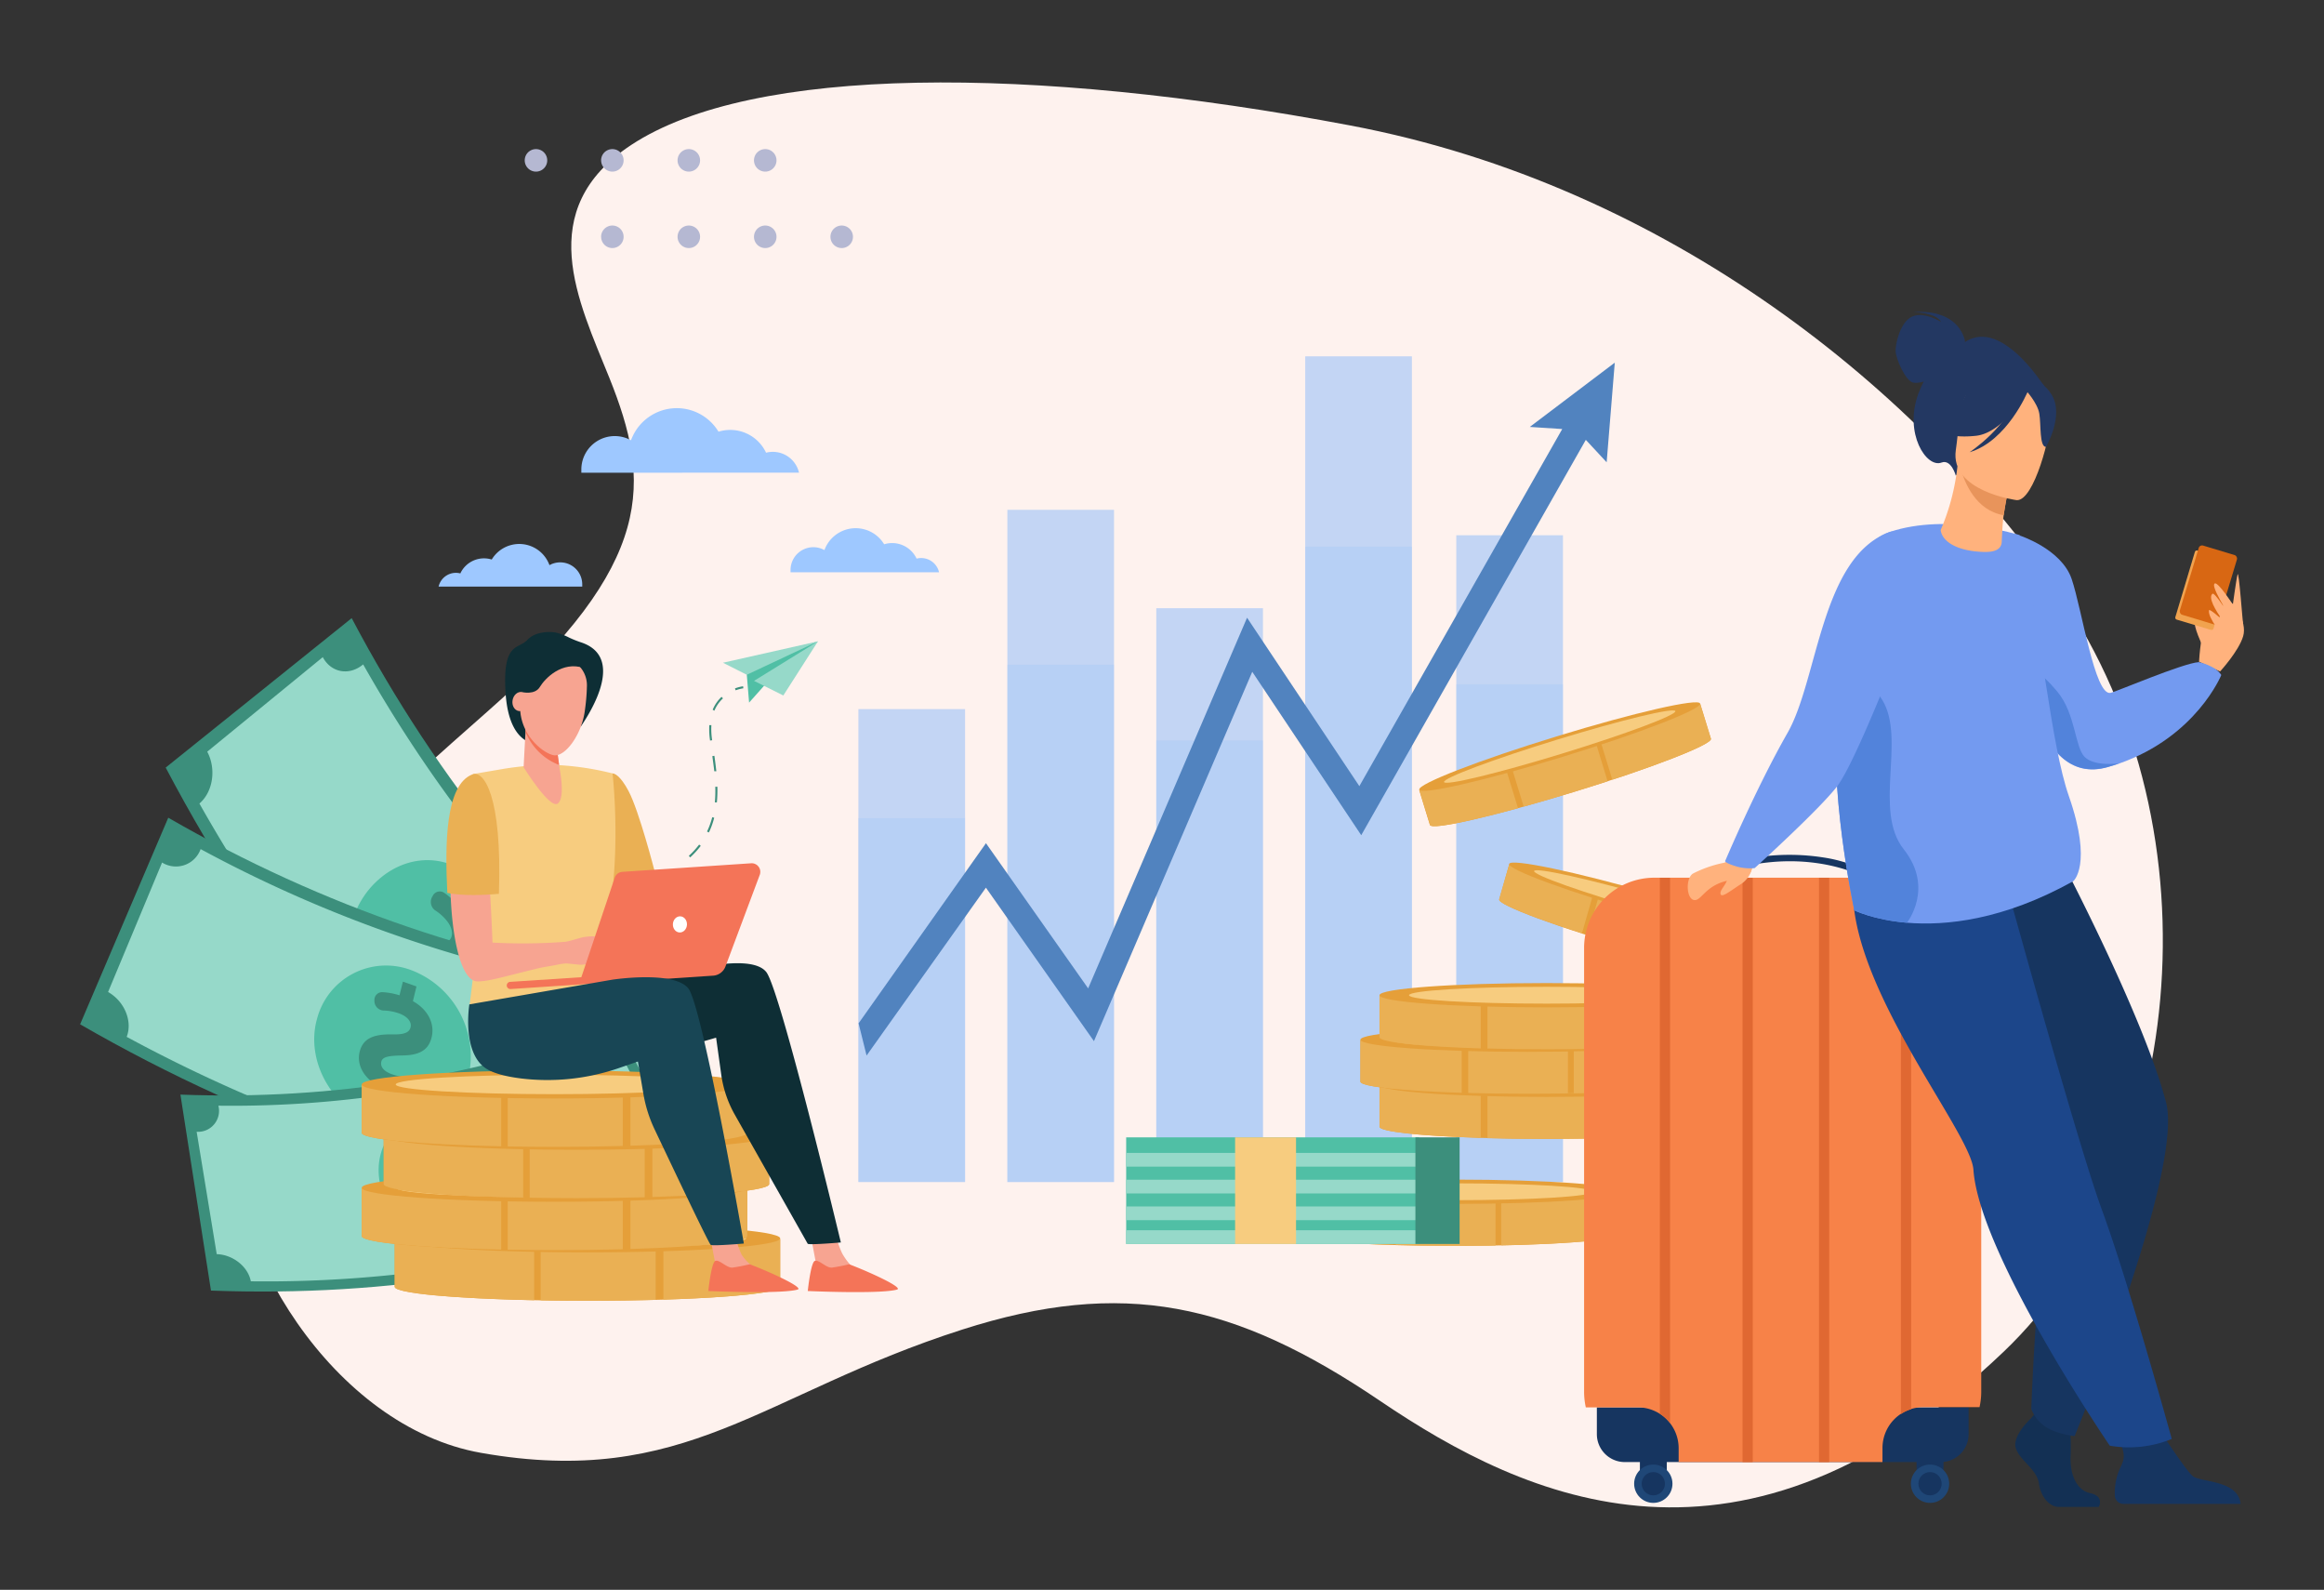<svg xmlns="http://www.w3.org/2000/svg" viewBox="0 0 541 370"><rect x="0" y="0" width="541" height="370" fill="#333333" stroke="none"/><defs><style>.cls-1{isolation:isolate;}.cls-2{fill:#fef2ee;}.cls-3,.cls-4{fill:#9bc1f9;}.cls-3{opacity:0.6;}.cls-4{opacity:0.3;mix-blend-mode:multiply;}.cls-5{fill:#5183bf;}.cls-6{fill:#3c8f7c;}.cls-7{fill:#96d9c9;}.cls-8{fill:#50bfa5;}.cls-9{fill:#0e2e35;}.cls-10{fill:#e59f39;}.cls-11{fill:#eab054;}.cls-12{fill:#f7cc7f;}.cls-13{fill:#f7a491;}.cls-14{fill:#f47458;}.cls-15{fill:#fff;}.cls-16{fill:#184655;}.cls-17{fill:#9ec8ff;}.cls-18{fill:#163560;}.cls-19{fill:#f78248;}.cls-20{fill:#1f4777;}.cls-21{fill:#e06832;}.cls-22{fill:#ffb27d;}.cls-23{fill:#f1a34f;}.cls-24{fill:#d86713;}.cls-25{fill:#739af0;}.cls-26{fill:#5283db;}.cls-27{fill:#133054;}.cls-28{fill:#1c468a;}.cls-29{fill:#233862;}.cls-30{fill:#e8945b;}.cls-31{fill:#b5b8d2;}</style></defs><title>Guaranteed Savings</title><g class="cls-1"><g id="Layer_1" data-name="Layer 1"><path class="cls-2" d="M466.48,314.54c41.42-39.54,51.32-120.27,12.95-176.4-32-46.78-90.88-94.91-165.1-108.94s-139.25-14-167.37,4.52c-23,15.17-12.32,36.29-5.1,54.24,9.63,24,11.05,43-28.58,77.8C68,205.49,55.78,220.41,53.51,258.83c-1.85,31.25,24.24,73.28,58.48,79.3,47.66,8.39,65.35-13.76,112-28.69,37.4-12,63.35-6.38,97.26,16.58S405.69,372.56,466.48,314.54Z"/><rect class="cls-3" x="303.84" y="82.93" width="24.83" height="192.16"/><rect class="cls-3" x="269.17" y="141.55" width="24.83" height="133.55"/><rect class="cls-3" x="339.01" y="124.57" width="24.83" height="150.53"/><rect class="cls-3" x="234.5" y="118.65" width="24.83" height="156.45"/><rect class="cls-3" x="199.83" y="165.03" width="24.83" height="110.06"/><rect class="cls-4" x="303.84" y="127.22" width="24.83" height="147.87"/><rect class="cls-4" x="269.17" y="172.33" width="24.83" height="102.77"/><rect class="cls-4" x="339.01" y="159.26" width="24.83" height="115.84"/><rect class="cls-4" x="234.5" y="154.7" width="24.83" height="120.39"/><rect class="cls-4" x="199.83" y="190.4" width="24.83" height="84.7"/><polygon class="cls-5" points="375.9 84.4 356.12 99.36 363.67 99.85 316.44 182.96 290.3 143.76 253.31 230.03 229.52 196.24 199.87 238.16 201.73 245.66 229.51 206.59 254.66 242.31 291.51 156.35 316.88 194.38 369.16 102.37 374.01 107.59 375.9 84.4"/><path class="cls-6" d="M159.87,239.42c-31.48-25.07-57.93-57.49-78-95.56l-43.3,34.78c23.16,44,53.74,81.51,90.14,110.49Z"/><path class="cls-7" d="M75.14,152.94l-26.9,22c2.14,4,1.36,9.35-1.82,12.07,20.36,36,45.87,67.27,75.57,92.64a6.89,6.89,0,0,1,10.3-1.68l19.62-30.87c-3-2.46-3.46-7.48-1-11.12-26.09-22.28-48.49-49.75-66.37-81.35C81.34,157.31,77.1,156.61,75.14,152.94Z"/><path class="cls-8" d="M111.37,235.22c6.72-8.67,6.66-21.47.32-29.13s-17.22-8-24.73-.28-8.22,21.4-1.07,30S104.66,243.88,111.37,235.22Z"/><path class="cls-6" d="M110.92,210.61l-2.53,2.81c2,3.7,1.59,7.53-.59,10s-4.66,2.75-8.42.53c-2.73-1.54-4-2-4.87-1.09s-.94,2.14.55,4a10.27,10.27,0,0,0,2.33,2.19,2.52,2.52,0,0,1,.67,3.21h0a1.81,1.81,0,0,1-2.69.78,14.34,14.34,0,0,1-2.46-2.28l-2.19,2.42q-1.15-1.44-2.28-2.89l2.39-2.59c-1.93-3.73-1.55-7.43.69-9.78,2.47-2.6,5.33-1.8,8.61.26,2.27,1.42,3.59,1.64,4.53.59s.67-2.79-.58-4.39a11.15,11.15,0,0,0-2.84-2.55,2.42,2.42,0,0,1-.58-3.2l.07-.12a1.82,1.82,0,0,1,2.57-.79,15.12,15.12,0,0,1,3.11,2.77l2.38-2.59Z"/><path class="cls-8" d="M136.17,257.54q-10.76-9.21-20.72-19.51L112,242.47q10.09,10.43,21,19.78Z"/><path class="cls-6" d="M153.46,229.31c-39.54-5-78.32-18.24-114.29-39L18.65,238.39c41.59,24,86.43,39.29,132.15,45.08Z"/><path class="cls-7" d="M37.73,200.74,25.16,230.87c3.8,2.15,5.75,6.78,4.33,10.44a351.21,351.21,0,0,0,110.8,37.8,6.92,6.92,0,0,1,8.1-6.2l1.91-33.77A7.74,7.74,0,0,1,144,230.8a308.41,308.41,0,0,1-97.3-33.19A6.1,6.1,0,0,1,37.73,200.74Z"/><path class="cls-8" d="M109.37,248.91a21.48,21.48,0,0,0-14-23.26,16.6,16.6,0,0,0-21.57,11.47c-2.73,9.66,3.34,20.87,13.74,24.31S107.79,259,109.37,248.91Z"/><path class="cls-6" d="M96.95,229.58,96.12,233c3.56,2,5.06,5.22,4.4,8.24s-2.7,4.39-7,4.4c-3.12.07-4.47.32-4.75,1.43-.24.94.23,2.14,2.45,2.93a10.75,10.75,0,0,0,3.09.63,2.34,2.34,0,0,1,2.15,2.23h0a1.78,1.78,0,0,1-1.95,1.89,15,15,0,0,1-3.25-.65l-.72,3-3.39-1.22.8-3.18c-3.5-2-5-5.17-4.18-8.09.87-3.23,3.74-3.95,7.59-3.87,2.66.05,3.91-.39,4.22-1.67s-.79-2.53-2.65-3.21a11.68,11.68,0,0,0-3.7-.68,2.23,2.23,0,0,1-2.07-2.27v-.13A1.79,1.79,0,0,1,89,230.91a15.86,15.86,0,0,1,4,.73l.79-3.18Z"/><path class="cls-9" d="M135.3,149.51a24.38,24.38,0,0,1-2.81-1.12,14.17,14.17,0,0,0-3.21-1.2c-1.78-.27-4.83-.09-6.51,1.73-2.1,2.27-5.83.41-5.08,12.29.85,13.45,8.35,12,8.54,11.75l6.69-8.61s2.28,5,2.28,4.78S146.82,153.38,135.3,149.51Z"/><path class="cls-6" d="M143.21,238.19C112.1,250.48,77.77,256.1,42,254.75l7.11,45.61c41.31,1.56,81-4.94,117-19.15Z"/><path class="cls-7" d="M45.78,263.4l4.67,28.48c3.75.11,7.3,2.9,7.94,6.32a285.88,285.88,0,0,0,98.07-16.05,5.73,5.73,0,0,1,3.05-8.12l-14.11-26.93c-3,1.16-6.82-.61-8.44-3.87a251,251,0,0,1-86.12,14.1A4.88,4.88,0,0,1,45.78,263.4Z"/><path class="cls-8" d="M120.08,271.4c-3.46-8.44-12.71-13.7-20.85-12.3s-12.9,9.09-10.45,17.71,12,14.79,21.17,13.2S123.54,279.82,120.08,271.4Z"/><path class="cls-6" d="M102.16,261.52l1,3c3.51.08,6.09,2,7,4.58s0,4.5-3.11,6.28c-2.24,1.33-3.11,2.08-2.81,3.05.26.82,1.15,1.56,3.13,1.27a8.54,8.54,0,0,0,2.54-.78,2.1,2.1,0,0,1,2.59.85h0a1.51,1.51,0,0,1-.55,2.26,11.92,11.92,0,0,1-2.66.83l.83,2.58-3,.44-.87-2.79c-3.49-.15-6-2-6.76-4.55-.85-2.86.91-4.59,3.75-6.1,2-1,2.67-1.91,2.31-3s-1.73-1.64-3.4-1.4a9.26,9.26,0,0,0-3,1,2,2,0,0,1-2.55-.91l-.06-.1a1.51,1.51,0,0,1,.5-2.18,12.56,12.56,0,0,1,3.28-1.09l-.88-2.79Z"/><path class="cls-8" d="M146.45,262.78q-11.1,3.93-22.65,6.84l1.78,4.3q11.7-2.95,23-6.94Z"/><path class="cls-10" d="M91.88,288.33v11.14c0,1.8,20.09,3.26,44.87,3.26s44.87-1.46,44.87-3.26V288.33Z"/><path class="cls-11" d="M124.35,302.6V288.33H91.88v11.14C91.88,301,105.6,302.21,124.35,302.6Z"/><path class="cls-11" d="M125.86,302.63c3.49.06,7.13.1,10.89.1,5.59,0,10.95-.07,15.89-.21V288.33H125.86Z"/><path class="cls-11" d="M154.43,302.47c16-.5,27.18-1.65,27.18-3V288.33H154.43Z"/><ellipse class="cls-10" cx="136.75" cy="288.21" rx="44.87" ry="3.26"/><ellipse class="cls-12" cx="136.75" cy="288.21" rx="36.95" ry="2.26"/><path class="cls-10" d="M84.21,276.54v11.14c0,1.8,20.09,3.26,44.87,3.26s44.87-1.46,44.87-3.26V276.54Z"/><path class="cls-11" d="M116.67,290.82V276.54H84.21v11.14C84.21,289.17,97.93,290.43,116.67,290.82Z"/><path class="cls-11" d="M118.19,290.85c3.49.06,7.13.1,10.89.1,5.59,0,10.95-.07,15.89-.21V276.54H118.19Z"/><path class="cls-11" d="M146.76,290.68c16-.5,27.18-1.65,27.18-3V276.54H146.76Z"/><ellipse class="cls-10" cx="129.07" cy="276.43" rx="44.87" ry="3.26"/><ellipse class="cls-12" cx="129.07" cy="276.43" rx="36.95" ry="2.26"/><path class="cls-10" d="M89.32,264.44v11.14c0,1.8,20.09,3.26,44.87,3.26s44.87-1.46,44.87-3.26V264.44Z"/><path class="cls-11" d="M121.79,278.72V264.44H89.32v11.14C89.32,277.07,103,278.33,121.79,278.72Z"/><path class="cls-11" d="M123.3,278.75c3.49.06,7.13.1,10.89.1,5.59,0,10.95-.07,15.89-.21V264.44H123.3Z"/><path class="cls-11" d="M151.87,278.58c16-.5,27.18-1.65,27.18-3V264.44H151.87Z"/><ellipse class="cls-10" cx="134.19" cy="264.33" rx="44.87" ry="3.26"/><ellipse class="cls-12" cx="134.19" cy="264.33" rx="36.95" ry="2.26"/><path class="cls-10" d="M84.21,252.51v11.14c0,1.8,20.09,3.26,44.87,3.26s44.87-1.46,44.87-3.26V252.51Z"/><path class="cls-11" d="M116.67,266.78V252.51H84.21v11.14C84.21,265.14,97.93,266.39,116.67,266.78Z"/><path class="cls-11" d="M118.19,266.81c3.49.06,7.13.1,10.89.1,5.59,0,10.95-.07,15.89-.21V252.51H118.19Z"/><path class="cls-11" d="M146.76,266.65c16-.5,27.18-1.65,27.18-3V252.51H146.76Z"/><ellipse class="cls-10" cx="129.07" cy="252.39" rx="44.87" ry="3.26"/><ellipse class="cls-12" cx="129.07" cy="252.39" rx="36.95" ry="2.26"/><path class="cls-10" d="M377.61,277.47v9.66c0,1.56-17.42,2.83-38.91,2.83s-38.91-1.27-38.91-2.83v-9.66Z"/><path class="cls-11" d="M349.45,289.84V277.47h28.16v9.66C377.61,288.42,365.71,289.5,349.45,289.84Z"/><path class="cls-11" d="M348.14,289.87c-3,.05-6.18.08-9.44.08-4.85,0-9.5-.06-13.78-.18v-12.3h23.22Z"/><path class="cls-11" d="M323.36,289.72c-13.86-.43-23.57-1.43-23.57-2.6v-9.66h23.57Z"/><ellipse class="cls-10" cx="338.7" cy="277.36" rx="38.91" ry="2.83"/><ellipse class="cls-12" cx="338.7" cy="277.36" rx="32.04" ry="1.96"/><path class="cls-10" d="M398.95,252.56v9.66c0,1.56-17.42,2.83-38.91,2.83s-38.91-1.27-38.91-2.83v-9.66Z"/><path class="cls-11" d="M370.79,264.94V252.56h28.16v9.66C398.95,263.51,387.05,264.6,370.79,264.94Z"/><path class="cls-11" d="M369.48,265c-3,.05-6.18.08-9.44.08-4.85,0-9.5-.06-13.78-.18v-12.3h23.22Z"/><path class="cls-11" d="M344.7,264.82c-13.86-.43-23.57-1.43-23.57-2.6v-9.66H344.7Z"/><ellipse class="cls-10" cx="360.04" cy="252.46" rx="38.91" ry="2.83"/><ellipse class="cls-12" cx="360.04" cy="252.46" rx="32.04" ry="1.96"/><path class="cls-10" d="M394.51,242.07v9.66c0,1.56-17.42,2.83-38.91,2.83s-38.91-1.27-38.91-2.83v-9.66Z"/><path class="cls-11" d="M366.36,254.45V242.07h28.16v9.66C394.51,253,382.62,254.11,366.36,254.45Z"/><path class="cls-11" d="M365,254.47c-3,.05-6.18.08-9.44.08-4.85,0-9.5-.06-13.78-.18v-12.3H365Z"/><path class="cls-11" d="M340.27,254.33c-13.86-.43-23.57-1.43-23.57-2.6v-9.66h23.57Z"/><ellipse class="cls-10" cx="355.6" cy="241.97" rx="38.91" ry="2.83"/><ellipse class="cls-12" cx="355.6" cy="241.97" rx="32.04" ry="1.96"/><path class="cls-10" d="M398.95,231.72v9.66c0,1.56-17.42,2.83-38.91,2.83s-38.91-1.27-38.91-2.83v-9.66Z"/><path class="cls-11" d="M370.79,244.1V231.72h28.16v9.66C398.95,242.67,387.05,243.76,370.79,244.1Z"/><path class="cls-11" d="M369.48,244.12c-3,.05-6.18.08-9.44.08-4.85,0-9.5-.06-13.78-.18v-12.3h23.22Z"/><path class="cls-11" d="M344.7,244c-13.86-.43-23.57-1.43-23.57-2.6v-9.66H344.7Z"/><ellipse class="cls-10" cx="360.04" cy="231.62" rx="38.91" ry="2.83"/><ellipse class="cls-12" cx="360.04" cy="231.62" rx="32.04" ry="1.96"/><path class="cls-10" d="M417.05,220l-2.34,8.16c-.38,1.32-15.4-1.83-33.55-7S348.6,210.63,349,209.31l2.34-8.16Z"/><path class="cls-11" d="M390.27,223.62l3-10.46L417.05,220l-2.34,8.16C414.4,229.23,404.09,227.27,390.27,223.62Z"/><path class="cls-11" d="M389.16,223.33c-2.57-.69-5.25-1.43-8-2.21-4.1-1.17-8-2.35-11.6-3.49l3-10.39,19.62,5.62Z"/><path class="cls-11" d="M368.26,217.21c-11.61-3.72-19.57-6.91-19.28-7.9l2.34-8.16,19.91,5.7Z"/><ellipse class="cls-10" cx="384.21" cy="210.48" rx="2.48" ry="34.19" transform="translate(76.07 521.88) rotate(-74.02)"/><ellipse class="cls-12" cx="384.21" cy="210.48" rx="1.72" ry="28.16" transform="translate(76.07 521.88) rotate(-74.02)"/><path class="cls-10" d="M395.79,163.82l2.49,8.12c.4,1.31-13.91,6.86-32,12.4s-33,9-33.42,7.65l-2.49-8.12Z"/><path class="cls-11" d="M375.33,181.47l-3.19-10.4,23.66-7.25,2.49,8.12C398.61,173,388.9,177,375.33,181.47Z"/><path class="cls-11" d="M374.23,181.83c-2.53.82-5.17,1.66-7.91,2.5-4.08,1.25-8,2.39-11.62,3.4l-3.17-10.34,19.51-6Z"/><path class="cls-11" d="M353.38,188.1C341.62,191.3,333.2,193,332.9,192l-2.49-8.12,19.8-6.07Z"/><ellipse class="cls-10" cx="363.08" cy="173.76" rx="34.19" ry="2.48" transform="translate(-34.99 114.09) rotate(-17.05)"/><ellipse class="cls-12" cx="363.08" cy="173.76" rx="28.16" ry="1.72" transform="translate(-34.99 114.09) rotate(-17.05)"/><path class="cls-13" d="M165.66,289.6l1.07,5.67c.06.74,0,2.6.2,3.25.6,2.42,10.78-3.46,8.11-3.93a11.08,11.08,0,0,1-2.39-2.57,22.46,22.46,0,0,1-1.34-3.74Z"/><path class="cls-14" d="M174.52,294.23a39.8,39.8,0,0,1-4,.78c-1.34.13-3.05-1.94-4-1.55s-1.63,7-1.63,7,16.79.76,20.76-.33C187.24,299.72,179.75,296.23,174.52,294.23Z"/><path class="cls-13" d="M189.07,289.34l1.07,5.67c.06.74,0,2.6.2,3.25.6,2.42,10.59-3.07,7.92-3.55a15.08,15.08,0,0,1-2.21-3A22.46,22.46,0,0,1,194.7,288Z"/><path class="cls-14" d="M197.67,294.23a39.8,39.8,0,0,1-4,.78c-1.34.13-3.05-1.94-4-1.55s-1.63,7-1.63,7,16.79.76,20.76-.33C210.39,299.72,202.9,296.23,197.67,294.23Z"/><path class="cls-9" d="M130.85,232.69l30.54-7.08s13.7-3.62,17,.63,17.35,62.92,17.35,62.92-7.24.63-7.71.31l-17-30.09a26.24,26.24,0,0,1-3.13-9.26l-1.2-8.62-12.44,3.62s-14.33,3.15-20.15-.47S130.85,232.69,130.85,232.69Z"/><path class="cls-11" d="M142.58,180c.48,0,1.8.46,3.74,4.1,2.47,4.65,6.08,18.7,6.08,18.7l-10.77,4-1.38-2.93L138,181.33S142.45,180,142.58,180Z"/><path class="cls-12" d="M128.35,178a66,66,0,0,1,14.24,2s2.6,22.26-2.34,39.17c-1.11,3.79.91,15.69.91,15.69l-31.91-.42S113,205.69,111.6,201s-1.46-20.85-1.46-20.85l7.17-1.23A72.47,72.47,0,0,1,128.35,178Z"/><path class="cls-13" d="M109.8,182.66c3-1.12,4.44,25.68,4.85,36.71a130.44,130.44,0,0,0,16.79-.17c1.08-.08,3.57-1,4.64-1.13a10.78,10.78,0,0,1,2.64-.12,49.82,49.82,0,0,1,6.18,2.77c.58.61,2.16,2.15,1.9,2.82s-3-1.86-3-1.86l-1.35-.76c1.69,1.64,4.9,3.8,4.44,4.59s-3.35-1.43-5.42-2.92c1.77,1.6,4,4.45,3.47,4.9s-3-2.91-5.64-3.86c-1-.35-2,.62-2.76.74a5.63,5.63,0,0,1-2,.11l-2.69-.26a14,14,0,0,0-2.22.32c-1.16.25-3.06.5-4.53.86-8.49,2.07-11.33,3-13.93,3C103.2,228.43,102.74,185.29,109.8,182.66Z"/><path class="cls-11" d="M104.13,207.81c-.56-11.3-.48-25.22,5.88-27.6,2.51-.94,6.93,4.7,6.13,27.82C112.75,208.32,107.77,208.55,104.13,207.81Z"/><path class="cls-14" d="M174.91,200.91l-30.07,2a2,2,0,0,0-1.73,1.34l-7.78,23.18-16.58,1.08a.84.84,0,0,0-.78.89h0a.84.84,0,0,0,.89.78L166,227.07a3.3,3.3,0,0,0,2.88-2.14l8-21.37A2,2,0,0,0,174.91,200.91Z"/><ellipse class="cls-15" cx="158.28" cy="215.14" rx="1.88" ry="1.64" transform="translate(-65.59 360.81) rotate(-86.71)"/><path class="cls-16" d="M109.26,233.75,142.55,228s14.39-2.19,17.7,2.06,12.91,59.35,12.91,59.35-7.24.63-7.71.31-9.13-18.61-13.07-26.89a31.46,31.46,0,0,1-2.61-8.28l-1.27-7.5-4.19,1.44A51.12,51.12,0,0,1,121.37,251c-3.23-.4-6.25-1.09-8.13-2.26C107.42,245.07,109.26,233.75,109.26,233.75Z"/><path class="cls-13" d="M129.6,173.95l.65,4.81s1.45,6.92-.42,8.26-7.94-8.46-7.94-8.46l.64-12.18Z"/><path class="cls-14" d="M122.33,170.33a13.82,13.82,0,0,0,7.82,7.7l-.55-4.07-7.07-7.57Z"/><path class="cls-13" d="M129.22,153.13a6.42,6.42,0,0,1,7.41,6.48,48.53,48.53,0,0,1-.54,6.16c-.86,5.55-4.66,10.43-7.17,10s-8.83-5.22-7.72-13.12C121.88,157.78,125.07,153.79,129.22,153.13Z"/><ellipse class="cls-13" cx="121.13" cy="163.28" rx="2.24" ry="1.83" transform="translate(-60.47 254.68) rotate(-80.15)"/><path class="cls-9" d="M121.51,161.07s3,.75,4.16-1.19,5.16-6.15,10.28-4.4-4.51-4.23-4.92-4.23l-5.33,0s-3.79,3.11-3.93,3.45-1.23,4.06-1.23,4.06Z"/><rect class="cls-8" x="262.15" y="264.7" width="68.16" height="24.81" transform="translate(592.47 554.21) rotate(180)"/><rect class="cls-7" x="262.15" y="268.32" width="68.16" height="3.19" transform="translate(592.47 539.83) rotate(180)"/><rect class="cls-7" x="262.15" y="274.55" width="68.16" height="3.19" transform="translate(592.47 552.3) rotate(180)"/><rect class="cls-7" x="262.15" y="280.79" width="68.16" height="3.19" transform="translate(592.47 564.76) rotate(180)"/><rect class="cls-7" x="262.15" y="286.32" width="68.16" height="3.19" transform="translate(592.47 575.83) rotate(180)"/><rect class="cls-12" x="287.53" y="264.7" width="14.18" height="24.81" transform="translate(589.23 554.21) rotate(180)"/><rect class="cls-6" x="329.49" y="264.7" width="10.29" height="24.81" transform="translate(669.27 554.21) rotate(180)"/><path class="cls-17" d="M186,110a6.26,6.26,0,0,0-7.67-4.64,9.21,9.21,0,0,0-11.07-4.89,11.34,11.34,0,0,0-20.37,2,7.78,7.78,0,0,0-11.56,6.8c0,.25,0,.51,0,.75Z"/><path class="cls-17" d="M218.6,133.18a4.27,4.27,0,0,0-5.23-3.17,6.28,6.28,0,0,0-7.55-3.34,7.74,7.74,0,0,0-13.9,1.35,5.31,5.31,0,0,0-7.89,4.64c0,.17,0,.35,0,.52Z"/><path class="cls-17" d="M102.1,136.52a4.13,4.13,0,0,1,5.06-3.07,6.08,6.08,0,0,1,7.31-3.23,7.48,7.48,0,0,1,13.44,1.31,5.13,5.13,0,0,1,7.63,4.49c0,.17,0,.33,0,.5Z"/><path class="cls-8" d="M173.84,157l.54,6.52,3.79-4.26,12.25-10L180,152.55s-5.14,2.5-5.38,2.83A13.51,13.51,0,0,0,173.84,157Z"/><polygon class="cls-7" points="168.3 154.24 190.41 149.26 173.84 157.04 168.3 154.24"/><polygon class="cls-7" points="182.35 161.86 175.53 158.46 190.41 149.26 182.35 161.86"/><path class="cls-6" d="M171.26,160.66a8.07,8.07,0,0,1,1.78-.47l-.05-.47a8.44,8.44,0,0,0-1.9.5Z"/><path class="cls-6" d="M160.35,199.18a19.38,19.38,0,0,0,2.4-2.62l.38.29a19.83,19.83,0,0,1-2.46,2.69Zm4.24-5.65c.23-.49.45-1,.64-1.52s.41-1.2.57-1.82l.46.12c-.16.64-.36,1.27-.58,1.87s-.42,1.06-.66,1.56Zm1.92-10.42H167a30.78,30.78,0,0,1-.12,3.63l-.47,0A30.26,30.26,0,0,0,166.51,183.11Zm-.68-7.14.47-.07c.2,1.39.34,2.53.45,3.59l-.47,0C166.17,178.49,166,177.35,165.83,176Zm-.53-3.59a17.54,17.54,0,0,1-.18-3.62l.48,0a17.08,17.08,0,0,0,.18,3.52v0l-.47.06Zm.6-7.2a8.65,8.65,0,0,1,2.07-3l.33.35a8.18,8.18,0,0,0-2,2.87Z"/><path class="cls-18" d="M378.23,327.53h73.54a6.5,6.5,0,0,1,6.5,6.5v6.24a0,0,0,0,1,0,0H371.73a0,0,0,0,1,0,0V334A6.5,6.5,0,0,1,378.23,327.53Z" transform="translate(830 667.8) rotate(180)"/><path class="cls-19" d="M368.76,220.63V323.91a16.45,16.45,0,0,0,.4,3.63h12.11a9.51,9.51,0,0,1,9.5,9.51v3.22h47.45V337a9.5,9.5,0,0,1,9.5-9.51h13.09a16.46,16.46,0,0,0,.4-3.63V220.63a16.35,16.35,0,0,0-16.34-16.36H385.11A16.35,16.35,0,0,0,368.76,220.63Z"/><path class="cls-18" d="M397.59,204.22c21.42-8.44,36.36-.13,36.5,0l.77-1.34a33.91,33.91,0,0,0-10.58-3.35,51.24,51.24,0,0,0-27.27,3.3Z"/><rect class="cls-18" x="446.16" y="335.49" width="6.26" height="8.53" transform="translate(898.58 679.5) rotate(180)"/><ellipse class="cls-20" cx="449.29" cy="345.31" rx="4.46" ry="4.46"/><circle class="cls-18" cx="449.29" cy="345.31" r="2.71"/><rect class="cls-18" x="381.74" y="335.49" width="6.26" height="8.53" transform="translate(769.75 679.5) rotate(180)"/><circle class="cls-20" cx="384.87" cy="345.31" r="4.46"/><circle class="cls-18" cx="384.87" cy="345.31" r="2.71"/><path class="cls-21" d="M442.51,204.28V329.1a9.48,9.48,0,0,1,2.38-1.13V204.28Z"/><rect class="cls-21" x="423.44" y="204.28" width="2.38" height="135.99"/><rect class="cls-21" x="405.64" y="204.28" width="2.38" height="135.99"/><path class="cls-21" d="M386.39,204.28V329a9.43,9.43,0,0,1,2.38,2.17V204.28Z"/><path class="cls-22" d="M512.89,150.81c0-.18-2.61-5.57-1.78-6s2.32-.35,2.49.59S512.89,150.81,512.89,150.81Z"/><path class="cls-22" d="M511.91,154c0-.53.61-8.6,2-10.21s4.14-3.89,5-3.82,4.3,4.61,3.27,8.1-5.37,8.2-5.37,8.2Z"/><rect class="cls-23" x="508.45" y="129.01" width="9.27" height="16.78" rx="0.45" ry="0.45" transform="translate(965.12 416.33) rotate(-163.31)"/><rect class="cls-24" x="510.14" y="129.52" width="9.27" height="16.78" rx="0.8" ry="0.8" transform="matrix(-0.96, -0.29, 0.29, -0.96, 968.28, 417.81)"/><path class="cls-22" d="M519.71,140.58s-3.3-5.08-4.11-4.8c-1.15.4,3,6.85,3,6.85s-3.07-4.82-3.55-4.45c-1.09.83.65,3.85,2.37,6.17,0,0-3.09-2.83-3.19-2.32-.35,1.78,3.39,6.11,3.39,6.11l2.09-4.78Z"/><path class="cls-22" d="M522.19,145.3c-.16-.62-1-12.75-1.31-11.6s-1.17,7.51-1.17,7.51Z"/><path class="cls-25" d="M469.5,142s.35,13.19,4.15,23.83c3,8.41,8.17,15.23,17,12.71q1.36-.39,2.63-.83h0c18-6.27,23.81-20.61,23.81-20.61-1.34-2.21-5.22-3-5.22-3-3.62.19-19.54,7-20.56,7.16-3.68.74-6.66-19.49-9.05-26.51s-12.19-10.15-12.19-10.15Z"/><path class="cls-26" d="M473.31,156.29l.35,9.5c3,8.41,8.17,15.23,17,12.71q1.36-.39,2.63-.83c-.28,0-5.7.77-8-1.5s-2.09-10.07-6.38-15.22S473.31,156.29,473.31,156.29Z"/><path class="cls-27" d="M472.81,330.09s-4.43,4-3.56,6.91,4.86,4.79,5.4,8.29,2.7,5.42,4.64,5.42h9.27s1.43-2.47-2-3.21-4.76-4.87-4.54-8.69a67.41,67.41,0,0,0-.32-8.93l-7.34-1.7Z"/><path class="cls-18" d="M521.59,350H494.31a2,2,0,0,1-2-1.92,13.93,13.93,0,0,1,1-5.89c1.46-3.23,2.38-3.79-3.78-13.19,1.85,1.9,6.84,1,11,.47.52.84,8.32,12.9,10,14.14C512.52,345,521,344.47,521.59,350Z"/><path class="cls-18" d="M479.07,198.67s19.78,37.33,25.16,57.88c4.17,16-21.29,77.69-21.29,77.69a20.42,20.42,0,0,1-5.48-1.47,8.88,8.88,0,0,1-4.6-4.83s1.51-44.14,6.66-65.49c1.16-4.79-5.61-20.26-17-28.72s-16.17-35.71-9.37-37.56S479.07,198.67,479.07,198.67Z"/><path class="cls-28" d="M462.14,188.07s20.8,76.24,27.11,93.36,16.31,53.46,16.31,53.46a26.36,26.36,0,0,1-14.43,1.57s-30.41-44.55-31.74-64.24c-.61-9.1-31.2-45.18-27.79-68.71Z"/><path class="cls-25" d="M431.66,211.86s4.43,2.23,12.25,2.89h0c9,.75,22.37-.57,38.72-9.67,0,0,4.56-3.75-1-19.73-4.24-12.09-6.3-37.59-11.48-60.82,0,0-16.78-5.27-30.25-.72-10.29,3.48-9.26,19.27-11.16,35.71-.18,1.54-.38,3.08-.62,4.61C425.27,182.13,431.66,211.86,431.66,211.86Z"/><path class="cls-29" d="M476,90.14s-11.45-18.65-20.32-9c0,0-5.8,1.48-9.12,10.51-3.39,9.21,1.89,17.35,5.41,16,2.26-.84,3.32,3.05,3.32,3.05Z"/><path class="cls-29" d="M457.46,79.62s-.79-7.72-12.07-7c0,0,5.33.1,6.48,2.32,0,0-3.88-2.5-6.71-1.28s-4,6.51-3.88,8.2,2.33,7,4.23,7.22S449.91,88,449.91,88Z"/><path class="cls-22" d="M451.77,123.35a52,52,0,0,0,3.9-14.81l.68.24,11.39,4s-.8,3.65-1.31,7.12c-.21,1.42-.36,4-.45,6.17s-2.32,2.48-4.59,2.37C455.37,128.18,452.06,125.93,451.77,123.35Z"/><path class="cls-30" d="M467.74,112.79s-.8,3.65-1.31,7.12c-6.53-1.13-9.14-7.61-10.08-11.13Z"/><path class="cls-29" d="M455.33,107.33s-2.65-5.93-2.81-10.69c-.11-3.4,3.35-15.45,15.44-11.9a16.94,16.94,0,0,1,6.58,3.63c2.42,2.2,5.73,6.66-.15,16.76l-1.65,3.46Z"/><path class="cls-22" d="M469.46,116.4s-15.55-2-14.17-11.65.31-16.43,10.3-15.58S477,94,477.29,97.33,473.54,116.66,469.46,116.4Z"/><path class="cls-29" d="M472.68,90S466.8,100.68,460,101.42,450.7,100,450.7,100a18.66,18.66,0,0,0,7.61-10S470.26,84.09,472.68,90Z"/><path class="cls-29" d="M471.5,90.72s2.81,3,3.23,5.56,0,7.69,1.54,7.73c0,0,4.31-7.25,1.34-12.13C474.46,86.71,471.5,90.72,471.5,90.72Z"/><path class="cls-29" d="M472,91.19s-4.74,11.44-13.51,14.06c0,0,9.28-6.11,11.11-13.85S472,91.19,472,91.19Z"/><path class="cls-26" d="M431.66,211.86s4.43,2.23,12.25,2.89h0s6.43-8.06-.74-17.09.56-25.7-5-34.76c-3.84-6.31-7.58-4.84-9.51-3.37-.18,1.54-.38,3.08-.62,4.61C425.27,182.13,431.66,211.86,431.66,211.86Z"/><path class="cls-22" d="M403.44,198.46s-1,2.22-2.29,2.37a27.91,27.91,0,0,0-7,2.45c-1.76,1-1.64,5.73.12,6.17s2.64-3.49,8.15-4.54c1.87-.36,4.59.93,5.69-3.54Z"/><path class="cls-25" d="M439.86,123.82c-16,5.89-16.61,34.27-23.75,46.76-7.36,12.89-14.53,29.85-14.53,29.85s.13.51,2.88,1.29a11.48,11.48,0,0,0,4,.32s15.13-13.69,19.24-19.09,13.8-30.45,13.8-30.45S446.22,121.48,439.86,123.82Z"/><path class="cls-22" d="M407.75,202.48a6.06,6.06,0,0,1-2.75,3.45c-2.36,1.54-4.26,3.09-4.48,2.13s1.31-2,1.68-3.75S407.75,202.48,407.75,202.48Z"/><g id="dots-gray"><g id="Dots"><path id="Combined-Shape-Copy-5" class="cls-31" d="M193.32,55.11a2.62,2.62,0,1,1,2.62,2.62A2.62,2.62,0,0,1,193.32,55.11ZM175.52,37.32a2.62,2.62,0,1,1,2.61,2.62A2.62,2.62,0,0,1,175.52,37.32Zm0,17.79a2.62,2.62,0,1,1,2.61,2.62A2.62,2.62,0,0,1,175.52,55.11ZM157.73,37.32a2.62,2.62,0,1,1,2.62,2.62A2.62,2.62,0,0,1,157.73,37.32Zm0,17.79a2.62,2.62,0,1,1,2.62,2.62A2.62,2.62,0,0,1,157.73,55.11Zm-17.8-17.79a2.62,2.62,0,1,1,2.62,2.62A2.62,2.62,0,0,1,139.94,37.32Zm0,17.79a2.62,2.62,0,1,1,2.62,2.62A2.62,2.62,0,0,1,139.94,55.11ZM122.15,37.32a2.62,2.62,0,1,1,2.62,2.62A2.62,2.62,0,0,1,122.15,37.32Z"/></g></g></g></g></svg>